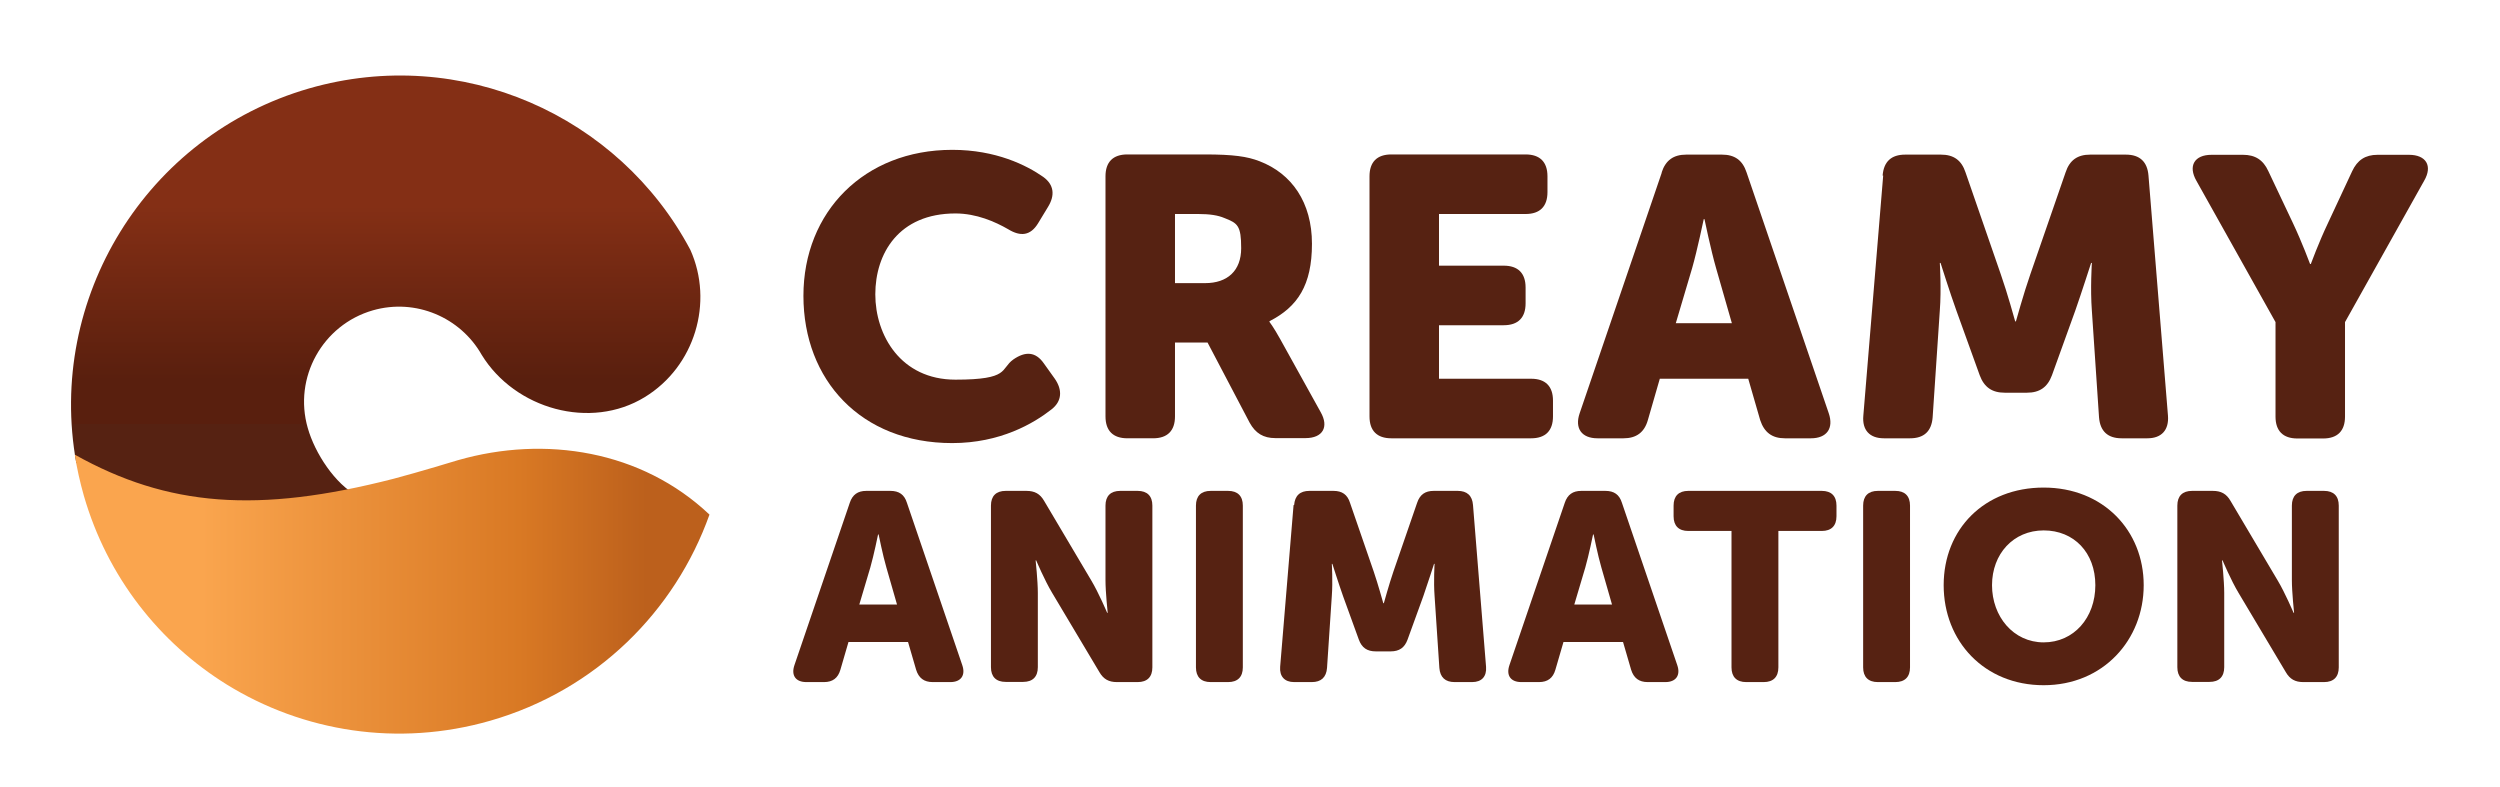 <?xml version="1.0" encoding="UTF-8"?>
<svg id="Layer_1" xmlns="http://www.w3.org/2000/svg" xmlns:xlink="http://www.w3.org/1999/xlink" version="1.1" viewBox="0 0 1359.8 427.8">
  <!-- Generator: Adobe Illustrator 29.6.1, SVG Export Plug-In . SVG Version: 2.1.1 Build 9)  -->
  <defs>
    <style>
      .st0 {
        fill: url(#linear-gradient1);
      }

      .st1 {
        fill: #562212;
      }

      .st2 {
        fill: url(#linear-gradient);
      }
    </style>
    <linearGradient id="linear-gradient" x1="209.9" y1="41.2" x2="209.9" y2="278" gradientUnits="userSpaceOnUse">
      <stop offset=".3" stop-color="#842f15"/>
      <stop offset=".7" stop-color="#591f0e"/>
      <stop offset=".8" stop-color="#591f0e"/>
      <stop offset=".8" stop-color="#562212"/>
    </linearGradient>
    <linearGradient id="linear-gradient1" x1="40.7" y1="321.6" x2="386" y2="321.6" gradientUnits="userSpaceOnUse">
      <stop offset=".2" stop-color="#faa54e"/>
      <stop offset=".7" stop-color="#d97924"/>
      <stop offset=".9" stop-color="#bc601c"/>
    </linearGradient>
  </defs>
  <g>
    <path class="st1" d="M518,81.5c23.7,0,40.4,8.4,49.4,14.7,6,4.3,6.5,10.1,2.6,16.4l-5.4,8.9c-4.1,6.7-9.5,7.3-16.2,3.2-7.1-4.1-17.3-8.6-28.7-8.6-30.9,0-43.6,21.8-43.6,44s13.8,46.4,43.6,46.4,24.2-5.8,31.5-11c6.5-4.5,12.1-4.3,16.6,2.2l6,8.4c4.1,6,3.9,12.1-1.9,16.6-9.7,7.6-27.8,18.3-54,18.3-49.6,0-80.9-34.3-80.9-80.1s33.2-79.4,80.9-79.4Z"/>
    <path class="st1" d="M601.3,95.9c0-7.8,4.1-11.9,11.9-11.9h41.9c15.8,0,23.3,1.1,30,3.7,17.5,6.7,28.5,22.4,28.5,44.9s-7.8,34.3-23.1,42.1v.4s2.2,2.8,5.8,9.3l22,39.7c4.7,8.2,1.1,14.2-8.2,14.2h-16.4c-6.5,0-10.8-2.6-14-8.4l-22.9-43.6h-17.7v40.2c0,7.8-4.1,11.9-11.9,11.9h-14c-7.8,0-11.9-4.1-11.9-11.9V95.9ZM655.5,154c12.1,0,19.6-6.7,19.6-19s-1.9-13.6-9.1-16.4c-3.5-1.5-8-2.2-14.2-2.2h-12.7v37.6h16.4Z"/>
    <path class="st1" d="M744.9,95.9c0-7.8,4.1-11.9,11.9-11.9h73c7.8,0,11.9,4.1,11.9,11.9v8.6c0,7.8-4.1,11.9-11.9,11.9h-47.1v28.1h35.2c7.8,0,11.9,4.1,11.9,11.9v8.6c0,7.8-4.1,11.9-11.9,11.9h-35.2v29.1h50.1c7.8,0,11.9,4.1,11.9,11.9v8.6c0,7.8-4.1,11.9-11.9,11.9h-76c-7.8,0-11.9-4.1-11.9-11.9V95.9Z"/>
    <path class="st1" d="M903.8,93.8c2.2-6.7,6.5-9.7,13.4-9.7h19.4c6.9,0,11.2,3,13.4,9.7l44.7,131c2.8,8.2-1.1,13.6-9.7,13.6h-14.2c-6.9,0-11.2-3.2-13.4-9.9l-6.5-22.5h-48.1l-6.5,22.5c-1.9,6.7-6.3,9.9-13.2,9.9h-14.2c-8.6,0-12.5-5.4-9.7-13.6l44.7-131ZM942,175.8l-8.6-30c-2.8-9.7-6.3-26.6-6.3-26.6h-.4s-3.5,16.8-6.3,26.6l-8.9,30h30.4Z"/>
    <path class="st1" d="M1024,95.5c.6-7.6,4.7-11.4,12.3-11.4h19.4c6.9,0,11.2,3,13.4,9.7l19.2,55.5c3.5,9.9,7.8,25.5,7.8,25.5h.4s4.3-15.5,7.8-25.5l19.2-55.5c2.2-6.7,6.5-9.7,13.4-9.7h19.4c7.6,0,11.7,3.9,12.3,11.4l10.6,130.6c.6,7.8-3.5,12.3-11.2,12.3h-14c-7.6,0-11.7-3.9-12.3-11.4l-3.9-58.1c-.9-11.7,0-25.9,0-25.9h-.4s-5.2,16.2-8.6,25.9l-12.7,35.2c-2.4,6.5-6.7,9.5-13.6,9.5h-12.1c-6.9,0-11.2-3-13.6-9.5l-12.7-35.2c-3.5-9.7-8.6-25.9-8.6-25.9h-.4s.9,14.2,0,25.9l-3.9,58.1c-.6,7.6-4.7,11.4-12.3,11.4h-14.2c-7.8,0-11.9-4.5-11.2-12.3l10.8-130.6Z"/>
    <path class="st1" d="M1237.7,175.2l-43-76.8c-4.7-8.2-1.1-14.2,8.2-14.2h17.1c6.7,0,11,2.8,13.8,8.9l13.4,28.3c5,10.6,9.3,22.2,9.3,22.2h.4s4.3-11.7,9.3-22.2l13.2-28.3c2.8-6,7.1-8.9,13.8-8.9h17.1c9.3,0,13,6,8.2,14.2l-43,76.8v51.4c0,7.8-4.1,11.9-11.9,11.9h-14c-7.8,0-11.9-4.1-11.9-11.9v-51.4Z"/>
    <path class="st1" d="M462.2,273.5c1.5-4.5,4.4-6.5,9-6.5h13.1c4.7,0,7.6,2,9,6.5l30.1,88.3c1.9,5.5-.7,9.2-6.5,9.2h-9.6c-4.7,0-7.6-2.2-9-6.7l-4.4-15.1h-32.4l-4.4,15.1c-1.3,4.5-4.2,6.7-8.9,6.7h-9.6c-5.8,0-8.4-3.6-6.5-9.2l30.1-88.3ZM487.9,328.8l-5.8-20.2c-1.9-6.5-4.2-17.9-4.2-17.9h-.3s-2.3,11.3-4.2,17.9l-6,20.2h20.5Z"/>
    <path class="st1" d="M539,275c0-5.2,2.8-8,8-8h11.3c4.5,0,7.4,1.6,9.6,5.4l25.6,43.2c4.1,6.8,8.7,17.7,8.7,17.7h.3s-1.2-11.2-1.2-17.7v-40.6c0-5.2,2.8-8,8-8h9.5c5.2,0,8,2.8,8,8v88c0,5.2-2.8,8-8,8h-11.3c-4.4,0-7.3-1.6-9.5-5.4l-25.7-43.1c-4.1-6.8-8.7-17.7-8.7-17.7h-.3s1.2,11.2,1.2,17.7v40.4c0,5.2-2.8,8-8,8h-9.5c-5.2,0-8-2.8-8-8v-88Z"/>
    <path class="st1" d="M650.5,275c0-5.2,2.8-8,8-8h9.5c5.2,0,8,2.8,8,8v88c0,5.2-2.8,8-8,8h-9.5c-5.2,0-8-2.8-8-8v-88Z"/>
    <path class="st1" d="M703.9,274.7c.4-5.1,3.2-7.7,8.3-7.7h13.1c4.7,0,7.6,2,9,6.5l12.9,37.4c2.3,6.7,5.2,17.2,5.2,17.2h.3s2.9-10.5,5.2-17.2l12.9-37.4c1.5-4.5,4.4-6.5,9-6.5h13.1c5.1,0,7.9,2.6,8.3,7.7l7.1,88c.4,5.2-2.3,8.3-7.6,8.3h-9.5c-5.1,0-7.9-2.6-8.3-7.7l-2.6-39.1c-.6-7.9,0-17.5,0-17.5h-.3s-3.5,10.9-5.8,17.5l-8.6,23.7c-1.6,4.4-4.5,6.4-9.2,6.4h-8.1c-4.7,0-7.6-2-9.2-6.4l-8.6-23.7c-2.3-6.5-5.8-17.5-5.8-17.5h-.3s.6,9.6,0,17.5l-2.6,39.1c-.4,5.1-3.2,7.7-8.3,7.7h-9.6c-5.2,0-8-3.1-7.6-8.3l7.3-88Z"/>
    <path class="st1" d="M851.1,273.5c1.5-4.5,4.4-6.5,9-6.5h13.1c4.7,0,7.6,2,9,6.5l30.1,88.3c1.9,5.5-.7,9.2-6.5,9.2h-9.6c-4.7,0-7.6-2.2-9-6.7l-4.4-15.1h-32.4l-4.4,15.1c-1.3,4.5-4.2,6.7-8.9,6.7h-9.6c-5.8,0-8.4-3.6-6.5-9.2l30.1-88.3ZM876.8,328.8l-5.8-20.2c-1.9-6.5-4.2-17.9-4.2-17.9h-.3s-2.3,11.3-4.2,17.9l-6,20.2h20.5Z"/>
    <path class="st1" d="M941.9,288.8h-23.6c-5.2,0-8-2.8-8-8v-5.8c0-5.2,2.8-8,8-8h72.6c5.2,0,8,2.8,8,8v5.8c0,5.2-2.8,8-8,8h-23.6v74.2c0,5.2-2.8,8-8,8h-9.5c-5.2,0-8-2.8-8-8v-74.2Z"/>
    <path class="st1" d="M1013.4,275c0-5.2,2.8-8,8-8h9.5c5.2,0,8,2.8,8,8v88c0,5.2-2.8,8-8,8h-9.5c-5.2,0-8-2.8-8-8v-88Z"/>
    <path class="st1" d="M1111.6,265.2c32.3,0,54.4,23.3,54.4,53.1s-22.1,54.4-54.4,54.4-54.4-23.9-54.4-54.4,22.1-53.1,54.4-53.1ZM1111.6,349.4c16.4,0,28.1-13.4,28.1-31.1s-11.6-29.8-28.1-29.8-28.1,12.8-28.1,29.8,11.6,31.1,28.1,31.1Z"/>
    <path class="st1" d="M1184.3,275c0-5.2,2.8-8,8-8h11.3c4.5,0,7.4,1.6,9.6,5.4l25.6,43.2c4.1,6.8,8.7,17.7,8.7,17.7h.3s-1.2-11.2-1.2-17.7v-40.6c0-5.2,2.8-8,8-8h9.5c5.2,0,8,2.8,8,8v88c0,5.2-2.8,8-8,8h-11.3c-4.4,0-7.3-1.6-9.5-5.4l-25.7-43.1c-4.1-6.8-8.7-17.7-8.7-17.7h-.3s1.2,11.2,1.2,17.7v40.4c0,5.2-2.8,8-8,8h-9.5c-5.2,0-8-2.8-8-8v-88Z"/>
  </g>
  <g>
    <path class="st2" d="M41.5,251.8c48.5,29.3,89.1,32.1,152.9,17.9-12.1-6.4-23.1-23.1-27-36.9-7.9-27.4,8-56.1,35.4-64,23.4-6.7,47.7,3.9,59.2,24.2,18.1,29.5,59.2,41.1,88.7,23,27.3-16.7,37.6-51.6,24.8-80.1-38.8-73.1-124.7-111.6-207.4-87.8C79.2,73.8,25.3,162.6,41.5,251.8Z"/>
    <path class="st0" d="M249.1,250.3s-21.3,6.5-35,10.1c-73.9,19-122.8,15.2-173.4-13.1,1.1,7.4,2.8,14.9,4.9,22.3,12.8,44.4,41.3,80.1,77.7,102.7,41.4,25.6,93,34.2,143.4,19.7,57.7-16.6,100.5-59.6,119.2-112.1-36.9-34.9-89.4-43.2-136.8-29.6Z"/>
  </g>
</svg>